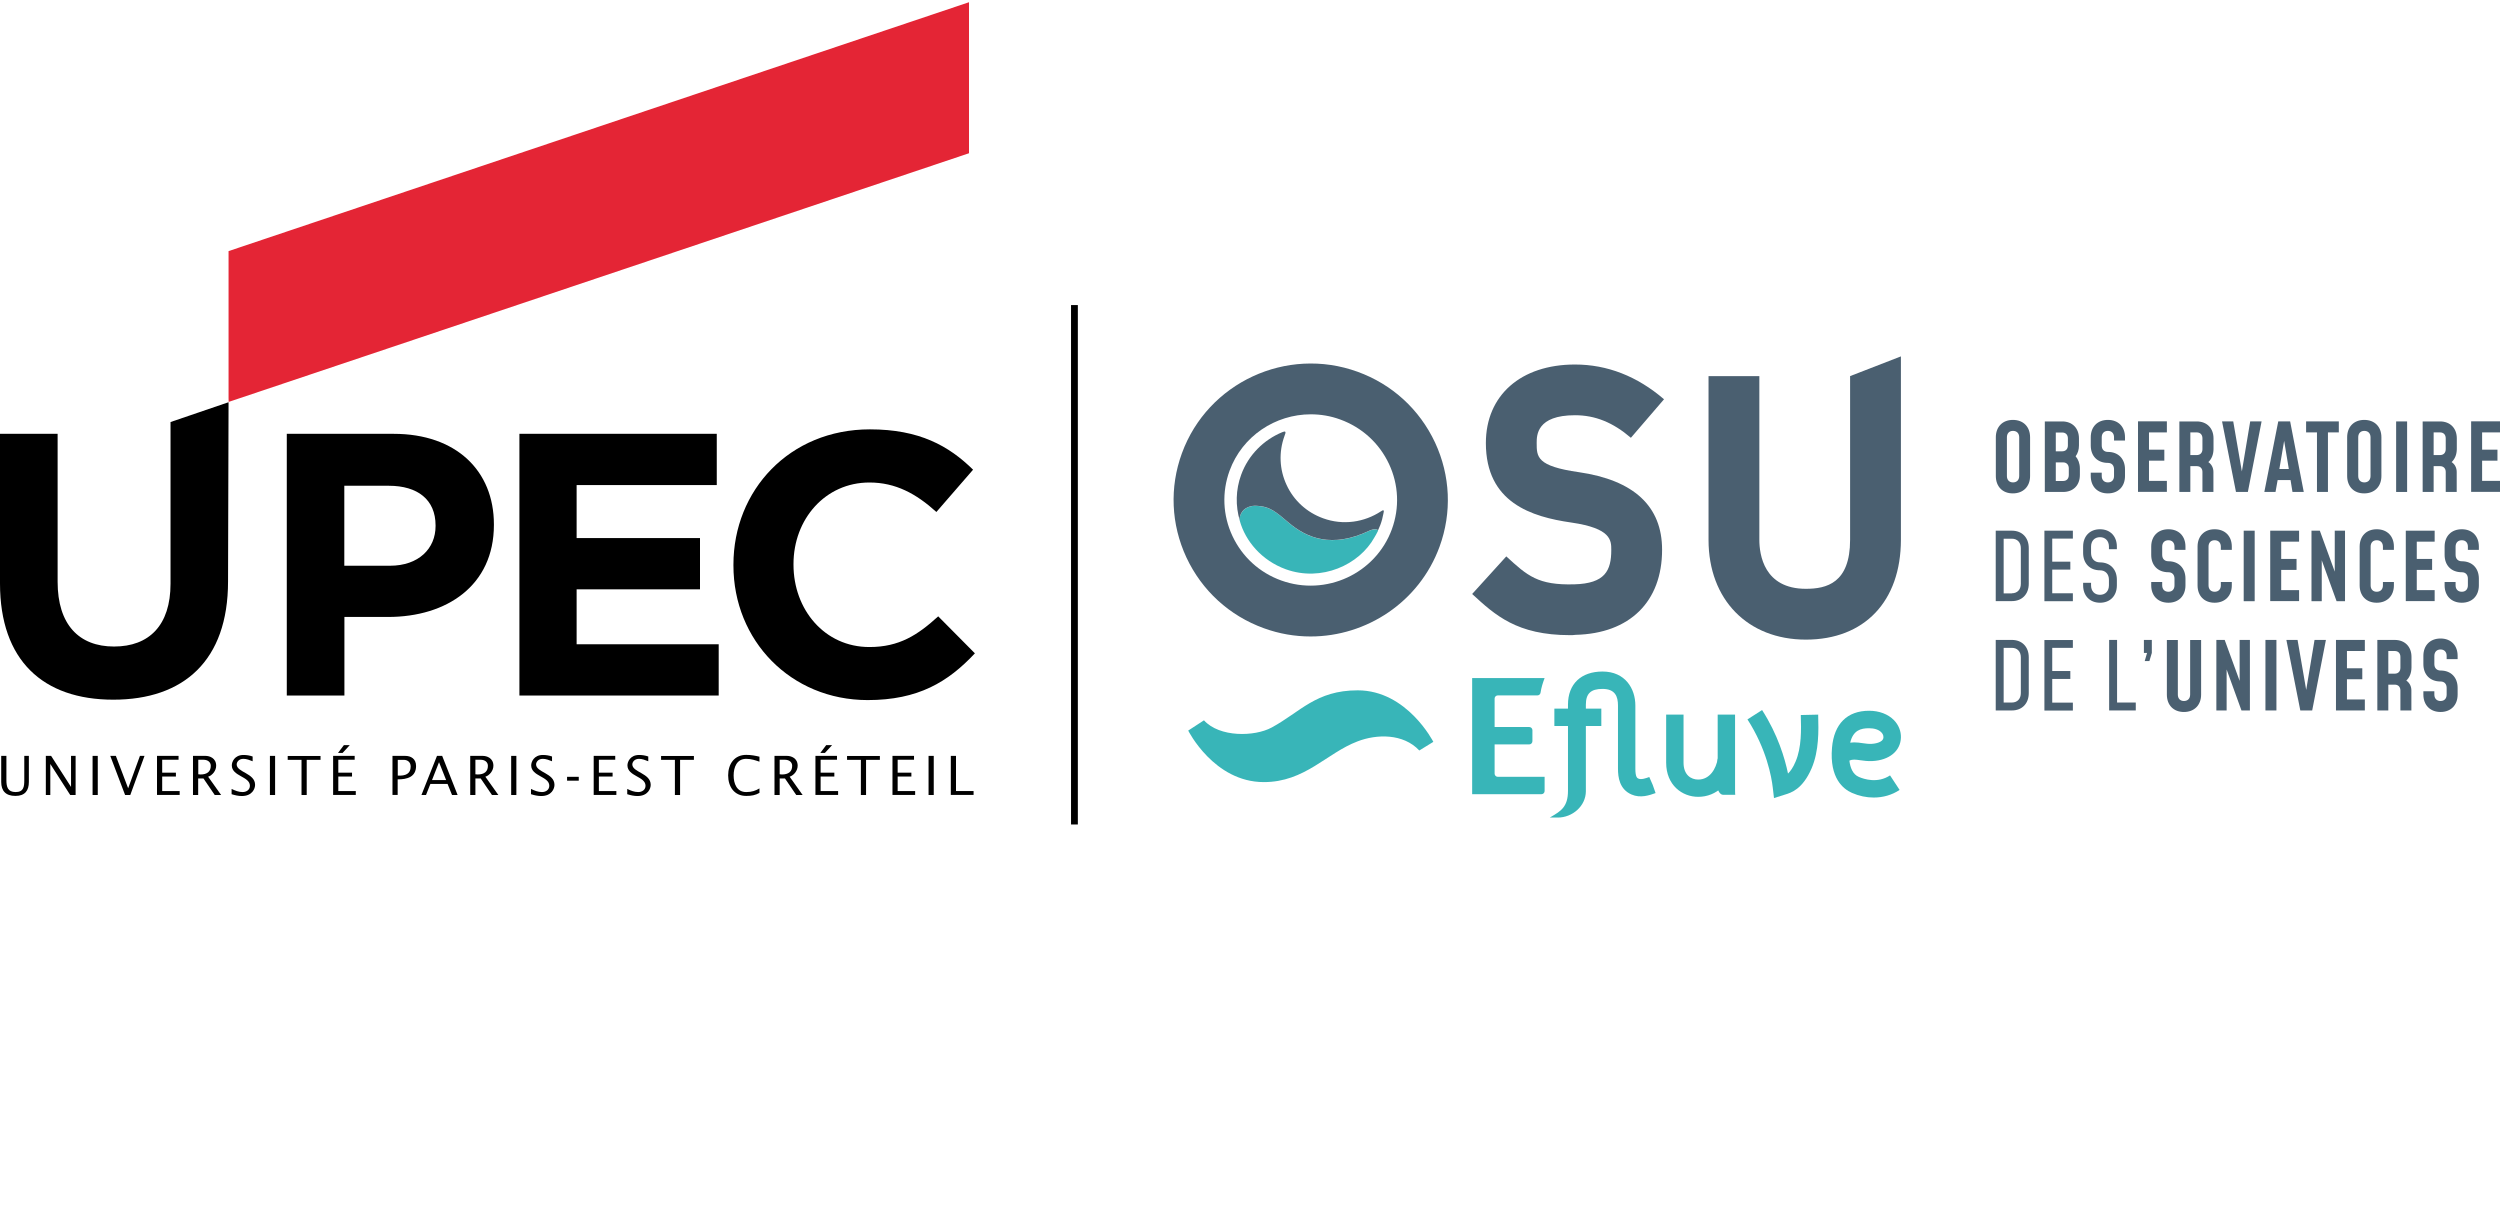<?xml version="1.0" encoding="utf-8"?>
<!-- Generator: Adobe Illustrator 23.0.6, SVG Export Plug-In . SVG Version: 6.00 Build 0)  -->
<svg version="1.1" id="Calque_1" xmlns="http://www.w3.org/2000/svg" xmlns:xlink="http://www.w3.org/1999/xlink" x="0px" y="0px" viewBox="0 0 246 120" style="enable-background:new 0 0 246 120;" xml:space="preserve" width="96" height="47">
<style type="text/css">
	.st0{fill:#E42535;}
	.st1{fill:#4A5F70;}
	.st2{fill:#38B5B8;}
</style>
<g>
	<polygon points="106.06,80.91 105.39,80.91 105.39,29.8 106.06,29.8 106.06,80.91 	"/>
	<path d="M28.22,42.47h10.52c6.15,0,9.86,3.64,9.86,8.9v0.07c0,5.96-4.64,9.05-10.41,9.05h-4.3v7.73h-5.67V42.47z M38.37,55.45
		c2.83,0,4.49-1.69,4.49-3.9v-0.07c0-2.54-1.77-3.9-4.6-3.9h-4.38v7.87H38.37z"/>
	<path d="M51.11,42.47h19.42v5.04H56.74v5.22h12.14v5.04H56.74v5.41h13.98v5.04H51.11V42.47z"/>
	<path d="M72.17,55.42v-0.08c0-7.32,5.52-13.31,13.43-13.31c4.86,0,7.76,1.62,10.15,3.97l-3.61,4.16c-1.99-1.8-4.01-2.9-6.59-2.9
		c-4.34,0-7.47,3.6-7.47,8.02v0.07c0,4.41,3.05,8.1,7.47,8.1c2.94,0,4.75-1.18,6.77-3.02l3.61,3.64c-2.65,2.83-5.59,4.6-10.56,4.6
		C77.8,68.66,72.17,62.81,72.17,55.42z"/>
	<path d="M16.78,57.22c0,4.09-2.1,6.18-5.56,6.18c-3.46,0-5.55-2.17-5.55-6.37V42.47H0v14.72c0,7.58,4.23,11.44,11.15,11.44
		c6.91,0,11.29-3.83,11.29-11.63l0.05-17.64l-5.71,1.95V57.22z"/>
	<polygon class="st0" points="22.49,24.49 22.49,38.96 22.5,39.33 95.35,14.86 95.35,0 	"/>
	<g>
		<g>
			<path d="M0.63,74.16v2.38c0,0.66,0.12,1.18,0.91,1.18c0.79,0,0.85-0.53,0.85-1.17v-2.39h0.45v2.57c0,0.83-0.37,1.37-1.32,1.37
				c-0.97,0-1.4-0.51-1.4-1.37v-2.57H0.63z"/>
			<path d="M4.51,74.16h0.52l1.95,3.04h0.01v-3.04h0.45v3.85H6.91l-1.95-3.04H4.95v3.04H4.51V74.16z"/>
			<path d="M9.11,74.16h0.51v3.85H9.11V74.16z"/>
			<path d="M12.82,78.01h-0.51l-1.46-3.85h0.55l1.21,3.19l1.16-3.19h0.45L12.82,78.01z"/>
			<path d="M15.45,74.16h2.12v0.38h-1.61v1.27h1.35v0.38h-1.35v1.43h1.72v0.38h-2.23V74.16z"/>
			<path d="M18.99,74.16h1.24c0.39,0,1.04,0.21,1.04,0.97c0,0.47-0.35,0.93-0.79,1.08l1.28,1.8h-0.63l-1.11-1.63h-0.52v1.63h-0.51
				V74.16z M19.51,75.97c0.07,0.01,0.14,0.02,0.22,0.02c0.64,0,1.01-0.28,1.01-0.85c0-0.37-0.3-0.6-0.72-0.6h-0.51V75.97z"/>
			<path d="M22.79,77.41c0.35,0.17,0.69,0.31,1.08,0.31c0.38,0,0.72-0.22,0.72-0.62c0-0.93-1.78-0.92-1.78-2.01
				c0-0.33,0.26-1.02,1.15-1.02c0.31,0,0.61,0.05,0.9,0.15v0.47c-0.3-0.12-0.59-0.24-0.91-0.24c-0.47,0-0.66,0.34-0.66,0.55
				c0,0.79,1.81,0.85,1.81,2.01c0,0.37-0.27,1.1-1.31,1.1c-0.34,0-0.68-0.08-1-0.18V77.41z"/>
			<path d="M26.56,74.16h0.51v3.85h-0.51V74.16z"/>
			<path d="M29.67,74.55h-1.36v-0.38h3.23v0.38h-1.36v3.46h-0.51V74.55z"/>
			<path d="M32.78,74.16h2.12v0.38h-1.61v1.27h1.35v0.38h-1.35v1.43h1.72v0.38h-2.23V74.16z M33.84,73.1h0.58l-0.71,0.77h-0.45
				L33.84,73.1z"/>
			<path d="M38.63,74.16h1.24c0.55,0,1.07,0.27,1.07,1c0,1.08-0.9,1.32-1.81,1.31v1.53h-0.51V74.16z M39.14,76.1
				c0.77,0.04,1.27-0.18,1.27-0.89c0-0.48-0.36-0.66-0.67-0.66h-0.6V76.1z"/>
			<path d="M43,74.16h0.51l1.52,3.85h-0.55l-0.44-1.09h-1.69l-0.43,1.09h-0.45L43,74.16z M43.9,76.54l-0.7-1.76l-0.69,1.76H43.9z"/>
			<path d="M46.27,74.16h1.24c0.39,0,1.04,0.21,1.04,0.97c0,0.47-0.35,0.93-0.79,1.08l1.28,1.8h-0.63l-1.11-1.63h-0.52v1.63h-0.51
				V74.16z M46.78,75.97c0.07,0.01,0.14,0.02,0.22,0.02c0.64,0,1.01-0.28,1.01-0.85c0-0.37-0.3-0.6-0.72-0.6h-0.51V75.97z"/>
			<path d="M50.3,74.16h0.51v3.85H50.3V74.16z"/>
			<path d="M52.25,77.41c0.35,0.17,0.69,0.31,1.08,0.31c0.38,0,0.72-0.22,0.72-0.62c0-0.93-1.78-0.92-1.78-2.01
				c0-0.33,0.26-1.02,1.15-1.02c0.31,0,0.61,0.05,0.9,0.15v0.47c-0.3-0.12-0.59-0.24-0.91-0.24c-0.47,0-0.66,0.34-0.66,0.55
				c0,0.79,1.81,0.85,1.81,2.01c0,0.37-0.27,1.1-1.31,1.1c-0.34,0-0.68-0.08-1-0.18V77.41z"/>
			<path d="M55.8,76.22h1.15v0.38H55.8V76.22z"/>
			<path d="M58.42,74.16h2.12v0.38h-1.61v1.27h1.35v0.38h-1.35v1.43h1.72v0.38h-2.23V74.16z"/>
			<path d="M61.72,77.41c0.35,0.17,0.69,0.31,1.08,0.31c0.38,0,0.72-0.22,0.72-0.62c0-0.93-1.78-0.92-1.78-2.01
				c0-0.33,0.26-1.02,1.15-1.02c0.31,0,0.61,0.05,0.9,0.15v0.47c-0.3-0.12-0.59-0.24-0.91-0.24c-0.47,0-0.66,0.34-0.66,0.55
				c0,0.79,1.81,0.85,1.81,2.01c0,0.37-0.27,1.1-1.31,1.1c-0.34,0-0.68-0.08-1-0.18V77.41z"/>
			<path d="M66.41,74.55h-1.36v-0.38h3.23v0.38h-1.36v3.46h-0.51V74.55z"/>
			<path d="M74.73,74.73c-0.39-0.13-0.79-0.28-1.3-0.28c-0.94,0-1.24,0.84-1.24,1.64c0,0.79,0.3,1.63,1.24,1.63
				c0.56,0,0.93-0.14,1.3-0.36v0.44c-0.4,0.23-0.79,0.3-1.3,0.3c-1.19,0-1.78-0.92-1.78-2.02c0-1.11,0.6-2.02,1.78-2.02
				c0.47,0,0.89,0.08,1.3,0.18V74.73z"/>
			<path d="M76.21,74.16h1.24c0.39,0,1.04,0.21,1.04,0.97c0,0.47-0.35,0.93-0.79,1.08l1.28,1.8h-0.63l-1.11-1.63h-0.52v1.63h-0.51
				V74.16z M76.72,75.97c0.07,0.01,0.14,0.02,0.22,0.02c0.64,0,1.01-0.28,1.01-0.85c0-0.37-0.3-0.6-0.72-0.6h-0.51V75.97z"/>
			<path d="M80.24,74.16h2.12v0.38h-1.61v1.27h1.35v0.38h-1.35v1.43h1.72v0.38h-2.23V74.16z M81.3,73.1h0.58l-0.71,0.77h-0.45
				L81.3,73.1z"/>
			<path d="M84.71,74.55h-1.36v-0.38h3.23v0.38h-1.36v3.46h-0.51V74.55z"/>
			<path d="M87.82,74.16h2.12v0.38h-1.61v1.27h1.35v0.38h-1.35v1.43h1.72v0.38h-2.23V74.16z"/>
			<path d="M91.37,74.16h0.51v3.85h-0.51V74.16z"/>
			<path d="M93.56,74.16h0.51v3.46h1.73v0.38h-2.24V74.16z"/>
		</g>
	</g>
	<g>
		<path class="st1" d="M196.39,46.62v-3.81c0-1.03,0.66-1.71,1.68-1.71c1.03,0,1.69,0.68,1.69,1.71v3.81c0,1.03-0.67,1.71-1.69,1.71
			C197.05,48.34,196.39,47.65,196.39,46.62z M198.69,46.62v-3.81c0-0.38-0.23-0.63-0.61-0.63c-0.38,0-0.6,0.25-0.6,0.63v3.81
			c0,0.38,0.22,0.63,0.6,0.63C198.46,47.25,198.69,47,198.69,46.62z"/>
		<path class="st1" d="M204.66,45.87v0.65c0,1.01-0.65,1.67-1.65,1.67h-1.8v-6.94h1.71c1,0,1.65,0.67,1.65,1.67v0.69
			c0,0.43-0.12,0.79-0.33,1.07C204.49,44.97,204.66,45.38,204.66,45.87z M202.29,44.19h0.63c0.35,0,0.56-0.23,0.56-0.58v-0.69
			c0-0.35-0.21-0.58-0.56-0.58h-0.63V44.19z M203.57,45.87c0-0.35-0.21-0.59-0.56-0.59h-0.72v1.83h0.72c0.35,0,0.56-0.23,0.56-0.59
			V45.87z"/>
		<path class="st1" d="M205.73,46.62v-0.33h1.08v0.33c0,0.38,0.23,0.63,0.61,0.63c0.38,0,0.6-0.25,0.6-0.63v-0.66
			c0-0.38-0.22-0.63-0.6-0.63c-1.04,0-1.69-0.68-1.69-1.71v-0.81c0-1.03,0.66-1.71,1.69-1.71c1.03,0,1.68,0.68,1.68,1.71v0.32h-1.08
			v-0.32c0-0.38-0.22-0.63-0.6-0.63c-0.38,0-0.61,0.25-0.61,0.63v0.81c0,0.38,0.23,0.63,0.61,0.63c1.03,0,1.68,0.69,1.68,1.71v0.66
			c0,1.03-0.66,1.71-1.68,1.71C206.39,48.34,205.73,47.65,205.73,46.62z"/>
		<path class="st1" d="M213.22,42.33h-1.76v1.7h1.51v1.08h-1.51v1.99h1.76v1.08h-2.84v-6.94h2.84V42.33z"/>
		<path class="st1" d="M217.3,45.25c0.31,0.21,0.5,0.55,0.5,0.97v1.97h-1.08v-1.97c0-0.34-0.21-0.57-0.56-0.57h-0.63v2.54h-1.08
			v-6.94h1.71c1,0,1.65,0.67,1.65,1.67v1.06C217.8,44.51,217.63,44.94,217.3,45.25z M216.72,42.91c0-0.35-0.21-0.58-0.56-0.58h-0.63
			v2.23h0.63c0.35,0,0.56-0.23,0.56-0.58V42.91z"/>
		<path class="st1" d="M222.54,41.25l-1.35,6.94h-1.17l-1.37-6.94h1.1l0.85,4.92l0.82-4.92H222.54z"/>
		<path class="st1" d="M226.69,48.19h-1.11l-0.19-1.17h-1.27l-0.21,1.17h-1.1l1.37-6.94h1.17L226.69,48.19z M225.22,45.93
			l-0.46-2.77l-0.47,2.77H225.22z"/>
		<path class="st1" d="M227.98,42.33h-1.06v-1.08h3.22v1.08h-1.07v5.86h-1.08V42.33z"/>
		<path class="st1" d="M230.96,46.62v-3.81c0-1.03,0.66-1.71,1.68-1.71c1.03,0,1.69,0.68,1.69,1.71v3.81c0,1.03-0.67,1.71-1.69,1.71
			C231.62,48.34,230.96,47.65,230.96,46.62z M233.26,46.62v-3.81c0-0.38-0.23-0.63-0.61-0.63c-0.38,0-0.6,0.25-0.6,0.63v3.81
			c0,0.38,0.22,0.63,0.6,0.63C233.03,47.25,233.26,47,233.26,46.62z"/>
		<path class="st1" d="M235.78,48.19v-6.94h1.08v6.94H235.78z"/>
		<path class="st1" d="M241.24,45.25c0.31,0.21,0.5,0.55,0.5,0.97v1.97h-1.08v-1.97c0-0.34-0.21-0.57-0.56-0.57h-0.63v2.54h-1.08
			v-6.94h1.71c1,0,1.65,0.67,1.65,1.67v1.06C241.74,44.51,241.57,44.94,241.24,45.25z M240.66,42.91c0-0.35-0.21-0.58-0.56-0.58
			h-0.63v2.23h0.63c0.35,0,0.56-0.23,0.56-0.58V42.91z"/>
		<path class="st1" d="M246,42.33h-1.76v1.7h1.51v1.08h-1.51v1.99H246v1.08h-2.84v-6.94H246V42.33z"/>
		<path class="st1" d="M196.38,52h1.59c1,0,1.66,0.68,1.66,1.71v3.51c0,1.03-0.66,1.71-1.66,1.71h-1.59V52z M197.97,58.16
			c0.54,0,0.88-0.37,0.88-0.93v-3.51c0-0.56-0.34-0.93-0.88-0.93h-0.81v5.38H197.97z"/>
		<path class="st1" d="M203.97,52.78h-2.03v2.27h1.78v0.78h-1.78v2.33h2.03v0.78h-2.8V52h2.8V52.78z"/>
		<path class="st1" d="M204.98,57.38v-0.25h0.78v0.25c0,0.56,0.34,0.93,0.88,0.93c0.53,0,0.88-0.37,0.88-0.93v-0.55
			c0-0.56-0.35-0.93-0.88-0.93c-1,0-1.66-0.68-1.66-1.71v-0.62c0-1.03,0.66-1.71,1.66-1.71c1,0,1.66,0.68,1.66,1.71v0.25h-0.78
			v-0.25c0-0.56-0.35-0.93-0.88-0.93c-0.54,0-0.88,0.37-0.88,0.93v0.62c0,0.56,0.34,0.93,0.88,0.93c1,0,1.66,0.68,1.66,1.71v0.55
			c0,1.03-0.66,1.71-1.66,1.71C205.64,59.09,204.98,58.4,204.98,57.38z"/>
		<path class="st1" d="M211.68,57.38v-0.33h1.08v0.33c0,0.38,0.23,0.63,0.61,0.63c0.38,0,0.6-0.25,0.6-0.63v-0.66
			c0-0.38-0.22-0.63-0.6-0.63c-1.04,0-1.69-0.68-1.69-1.71v-0.81c0-1.03,0.66-1.71,1.69-1.71c1.03,0,1.68,0.68,1.68,1.71v0.32h-1.08
			v-0.32c0-0.38-0.22-0.63-0.6-0.63c-0.38,0-0.61,0.25-0.61,0.63v0.81c0,0.38,0.23,0.63,0.61,0.63c1.03,0,1.68,0.69,1.68,1.71v0.66
			c0,1.03-0.66,1.71-1.68,1.71C212.34,59.09,211.68,58.4,211.68,57.38z"/>
		<path class="st1" d="M219.61,57.38c0,1.03-0.67,1.71-1.69,1.71c-1.03,0-1.68-0.68-1.68-1.71v-3.81c0-1.03,0.66-1.71,1.68-1.71
			c1.03,0,1.69,0.68,1.69,1.71v0.32h-1.08v-0.32c0-0.38-0.23-0.63-0.61-0.63c-0.38,0-0.6,0.25-0.6,0.63v3.81
			c0,0.38,0.22,0.63,0.6,0.63c0.38,0,0.61-0.25,0.61-0.63v-0.33h1.08V57.38z"/>
		<path class="st1" d="M220.78,58.94V52h1.08v6.94H220.78z"/>
		<path class="st1" d="M226.23,53.08h-1.76v1.7h1.51v1.08h-1.51v1.99h1.76v1.08h-2.84V52h2.84V53.08z"/>
		<path class="st1" d="M230.75,52v6.94h-0.83l-1.46-4.03v4.03h-1.01V52h0.82l1.47,4.03V52H230.75z"/>
		<path class="st1" d="M235.56,57.38c0,1.03-0.67,1.71-1.69,1.71c-1.03,0-1.68-0.68-1.68-1.71v-3.81c0-1.03,0.66-1.71,1.68-1.71
			c1.03,0,1.69,0.68,1.69,1.71v0.32h-1.08v-0.32c0-0.38-0.23-0.63-0.61-0.63c-0.38,0-0.6,0.25-0.6,0.63v3.81
			c0,0.38,0.22,0.63,0.6,0.63c0.38,0,0.61-0.25,0.61-0.63v-0.33h1.08V57.38z"/>
		<path class="st1" d="M239.57,53.08h-1.76v1.7h1.51v1.08h-1.51v1.99h1.76v1.08h-2.84V52h2.84V53.08z"/>
		<path class="st1" d="M240.55,57.38v-0.33h1.08v0.33c0,0.38,0.23,0.63,0.61,0.63c0.38,0,0.6-0.25,0.6-0.63v-0.66
			c0-0.38-0.22-0.63-0.6-0.63c-1.04,0-1.69-0.68-1.69-1.71v-0.81c0-1.03,0.66-1.71,1.69-1.71c1.03,0,1.68,0.68,1.68,1.71v0.32h-1.08
			v-0.32c0-0.38-0.22-0.63-0.6-0.63c-0.38,0-0.61,0.25-0.61,0.63v0.81c0,0.38,0.23,0.63,0.61,0.63c1.03,0,1.68,0.69,1.68,1.71v0.66
			c0,1.03-0.66,1.71-1.68,1.71C241.21,59.09,240.55,58.4,240.55,57.38z"/>
		<path class="st1" d="M196.38,62.75h1.59c1,0,1.66,0.68,1.66,1.71v3.52c0,1.03-0.66,1.71-1.66,1.71h-1.59V62.75z M197.97,68.91
			c0.54,0,0.88-0.37,0.88-0.93v-3.52c0-0.56-0.34-0.93-0.88-0.93h-0.81v5.38H197.97z"/>
		<path class="st1" d="M203.97,63.53h-2.03v2.28h1.78v0.78h-1.78v2.33h2.03v0.78h-2.8v-6.94h2.8V63.53z"/>
		<path class="st1" d="M208.32,68.91h1.84v0.78h-2.62v-6.94h0.78V68.91z"/>
		<path class="st1" d="M211.27,64.03h-0.31v-1.28h0.78v1.28l-0.24,0.8h-0.46L211.27,64.03z"/>
		<path class="st1" d="M216.59,68.13c0,1.03-0.67,1.71-1.69,1.71c-1.03,0-1.68-0.68-1.68-1.71v-5.37h1.08v5.37
			c0,0.38,0.22,0.63,0.6,0.63c0.38,0,0.61-0.25,0.61-0.63v-5.37h1.08V68.13z"/>
		<path class="st1" d="M221.39,62.75v6.94h-0.83l-1.46-4.03v4.03h-1.01v-6.94h0.82l1.47,4.03v-4.03H221.39z"/>
		<path class="st1" d="M222.92,69.69v-6.94H224v6.94H222.92z"/>
		<path class="st1" d="M228.87,62.75l-1.35,6.94h-1.17l-1.37-6.94h1.1l0.85,4.92l0.82-4.92H228.87z"/>
		<path class="st1" d="M232.7,63.84h-1.76v1.7h1.51v1.08h-1.51v1.99h1.76v1.08h-2.84v-6.94h2.84V63.84z"/>
		<path class="st1" d="M236.78,66.75c0.31,0.21,0.5,0.55,0.5,0.97v1.97h-1.08v-1.97c0-0.34-0.21-0.57-0.56-0.57h-0.63v2.54h-1.08
			v-6.94h1.71c1,0,1.65,0.67,1.65,1.66v1.06C237.28,66.01,237.11,66.44,236.78,66.75z M236.2,64.42c0-0.35-0.21-0.58-0.56-0.58
			h-0.63v2.23h0.63c0.35,0,0.56-0.23,0.56-0.58V64.42z"/>
		<path class="st1" d="M238.46,68.13v-0.33h1.08v0.33c0,0.38,0.23,0.63,0.61,0.63c0.38,0,0.6-0.25,0.6-0.63v-0.66
			c0-0.38-0.22-0.63-0.6-0.63c-1.04,0-1.69-0.68-1.69-1.71v-0.81c0-1.03,0.66-1.71,1.69-1.71c1.03,0,1.68,0.68,1.68,1.71v0.32h-1.08
			v-0.32c0-0.38-0.22-0.63-0.6-0.63c-0.38,0-0.61,0.25-0.61,0.63v0.81c0,0.38,0.23,0.63,0.61,0.63c1.03,0,1.68,0.68,1.68,1.71v0.66
			c0,1.03-0.66,1.71-1.68,1.71C239.12,69.84,238.46,69.15,238.46,68.13z"/>
	</g>
	<g>
		<path class="st2" d="M134.72,52.02c-3.64,1.73-6.12,0.74-7.97-0.85c-1.17-1.01-1.74-1.45-2.74-1.58
			c-0.59-0.08-0.98-0.05-1.46,0.24c-0.34,0.21-0.67,0.8-0.55,1.22c0.55,1.96,2.13,3.88,4.53,4.75c3.5,1.26,7.22-0.43,8.72-3.15
			c0.11-0.2,0.21-0.34,0.33-0.6C135.69,51.81,135.17,51.81,134.72,52.02z"/>
		<g>
			<path class="st1" d="M177.7,62.72c-5.73,0-9.58-3.94-9.58-9.81V36.79h5V52.9c0,1.45,0.45,4.82,4.58,4.82
				c2.02,0,4.35-0.55,4.35-4.82V36.79l5-1.94V52.9C187.04,58.96,183.46,62.72,177.7,62.72z"/>
			<path class="st1" d="M154.48,62.28c-5.22,0-7.36-1.97-9.62-4.05l3.36-3.7c2.07,1.9,3.1,2.85,6.69,2.75
				c3.03-0.08,3.64-1.35,3.64-3.38c0-0.95,0-2.13-3.93-2.7c-3.92-0.56-8.41-1.96-8.41-7.82c0-4.7,3.44-7.73,8.77-7.73
				c3.17,0,6.12,1.15,8.76,3.42l-3.26,3.79c-1.76-1.51-3.51-2.22-5.5-2.22c-3.77,0-3.77,1.98-3.77,2.73c0,1.37,0,2.28,4.13,2.87
				c5.45,0.79,8.21,3.36,8.21,7.64c0,5.11-3.18,8.24-8.51,8.37C154.84,62.28,154.66,62.28,154.48,62.28z"/>
		</g>
		<path class="st1" d="M128.96,62.41c-1.53,0-3.08-0.26-4.59-0.81c-3.4-1.23-6.1-3.7-7.63-6.97c-1.51-3.25-1.67-6.89-0.44-10.25
			c2.54-6.95,10.3-10.55,17.28-8.02c3.4,1.23,6.1,3.7,7.63,6.97c1.51,3.25,1.67,6.89,0.44,10.25l0,0
			C139.66,59.02,134.47,62.41,128.96,62.41z M128.98,40.55c-3.47,0-6.74,2.13-7.99,5.55c-0.77,2.11-0.67,4.39,0.28,6.42
			c0.96,2.05,2.66,3.61,4.8,4.38c4.4,1.59,9.29-0.67,10.89-5.04l0,0c0.77-2.11,0.67-4.39-0.28-6.42c-0.96-2.05-2.66-3.6-4.8-4.38
			C130.93,40.71,129.95,40.55,128.98,40.55z"/>
		<g>
			<g>
				<g>
					<path class="st2" d="M133.6,67.71c4.86,0,7.44,5.07,7.44,5.07l-1.38,0.85c-1.58-1.69-4.2-1.62-6.07-0.9
						c-3.06,1.16-5.17,4.01-9.23,4.01c-4.91,0-7.44-5.07-7.44-5.07l1.55-1.01c1.53,1.69,4.98,1.62,6.66,0.71
						C127.96,69.84,129.48,67.71,133.6,67.71z"/>
				</g>
			</g>
			<g>
				<path class="st2" d="M184.37,78.26c-0.71,0-1.44-0.15-2.14-0.46c-0.84-0.37-2.22-1.43-1.96-4.45c0.2-2.34,1.49-3.63,3.65-3.63
					c0.99,0,1.86,0.33,2.44,0.92c0.46,0.47,0.71,1.09,0.69,1.72c-0.04,1.32-1.14,2.23-2.82,2.31c-0.44,0.02-0.83-0.03-1.17-0.08
					c-0.49-0.07-0.77-0.11-1.08,0.04c0.08,0.67,0.32,1.34,0.93,1.6c0.51,0.22,1.84,0.66,3.07-0.15l0.94,1.43
					C186.17,78.01,185.29,78.26,184.37,78.26z M182.44,72.83c0.3,0,0.59,0.04,0.85,0.08c0.29,0.04,0.57,0.08,0.85,0.07
					c0.2-0.01,1.18-0.09,1.19-0.65c0.01-0.22-0.11-0.39-0.21-0.49c-0.25-0.26-0.68-0.4-1.21-0.4c-0.8,0-1.56,0.19-1.85,1.42
					C182.19,72.84,182.32,72.83,182.44,72.83z"/>
				<path class="st2" d="M174.56,78.31l-0.12-1.03c-0.12-1.05-0.61-3.79-2.49-6.71l1.44-0.92c1.55,2.42,2.24,4.75,2.55,6.25
					c0.24-0.23,0.5-0.59,0.75-1.19c0.59-1.37,0.55-3.16,0.51-4.47l0-0.1l1.71-0.04l0,0.1c0.04,1.46,0.09,3.47-0.65,5.19
					c-0.89,2.06-2.02,2.4-2.62,2.58L174.56,78.31z"/>
				<g>
					<path class="st2" d="M170.75,77.99c0,0-0.74,0-1.2,0c-0.34,0-0.53-0.55-0.53-0.55V70.1h1.71c0,0,0,5.59,0,7.45
						C170.72,77.8,170.75,77.99,170.75,77.99z"/>
					<path class="st2" d="M167.1,78.19c-1.57,0-3.15-1.15-3.15-3.36V70.1h1.71v4.73c0,1.22,0.75,1.66,1.44,1.66
						c1.16,0,1.76-1.07,1.93-2.06l1.68,0.29C170.34,76.83,168.93,78.19,167.1,78.19z"/>
				</g>
				<g>
					<path class="st2" d="M151.68,77.93h-6.82V66.5h7.13c-0.18,0.48-0.32,0.92-0.4,1.44c-0.02,0.15-0.15,0.27-0.31,0.27h-3.9
						c-0.17,0-0.31,0.14-0.31,0.31v7.39c0,0.17,0.14,0.31,0.31,0.31h4.61v1.4C151.99,77.79,151.85,77.93,151.68,77.93z"/>
					<path class="st2" d="M150.48,73.03h-4.71v-1.71h4.71c0.17,0,0.31,0.14,0.31,0.31v1.08C150.79,72.89,150.65,73.03,150.48,73.03z
						"/>
				</g>
				<g>
					<rect x="152.95" y="69.51" class="st2" width="4.62" height="1.71"/>
					<g>
						<polygon class="st2" points="153.43,81.69 153.43,81.69 153.44,81.69 						"/>
						<path class="st2" d="M162.63,77.02l-0.34-0.78c-0.33,0.12-0.79,0.28-1.06,0.16c-0.12-0.05-0.31-0.13-0.31-0.99v-6.21
							c0-1.66-1-3.34-3.23-3.34c-2.11,0-3.4,1.22-3.4,3.26v8.48c0,1.58-0.7,1.99-1.67,2.56l-0.11,0.06l0.01,0.01h0.76
							c1.45,0,2.76-1.13,2.77-2.58c0-0.02,0-0.03,0-0.05v-8.48c0-1.09,0.48-1.55,1.64-1.55c1.26,0,1.52,0.77,1.52,1.63v6.21
							c0,0.85,0.14,2.03,1.33,2.55c0.89,0.39,1.78,0.07,2.37-0.14L162.63,77.02z"/>
					</g>
				</g>
			</g>
		</g>
		<path class="st1" d="M136.13,50c-0.07-0.02-0.14,0.03-0.25,0.1c-1.63,1.07-3.72,1.4-5.69,0.68c-1.6-0.58-2.88-1.74-3.59-3.28
			c-0.71-1.52-0.78-3.23-0.21-4.81c0.07-0.19,0.14-0.36,0.08-0.42c-0.05-0.05-0.15-0.02-0.3,0.04c-1.81,0.75-3.32,2.22-4.04,4.19
			c-0.54,1.48-0.57,3.05-0.13,4.53c-0.11-0.43,0.21-1.01,0.55-1.21c0.48-0.29,0.87-0.31,1.46-0.24c1,0.13,1.56,0.57,2.74,1.58
			c1.85,1.59,4.33,2.58,7.97,0.85c0.44-0.21,0.93-0.21,0.85,0.02c0.09-0.19,0.17-0.38,0.25-0.58c0.14-0.37,0.24-0.75,0.31-1.14
			C136.16,50.17,136.2,50.02,136.13,50z"/>
	</g>
</g>
</svg>
